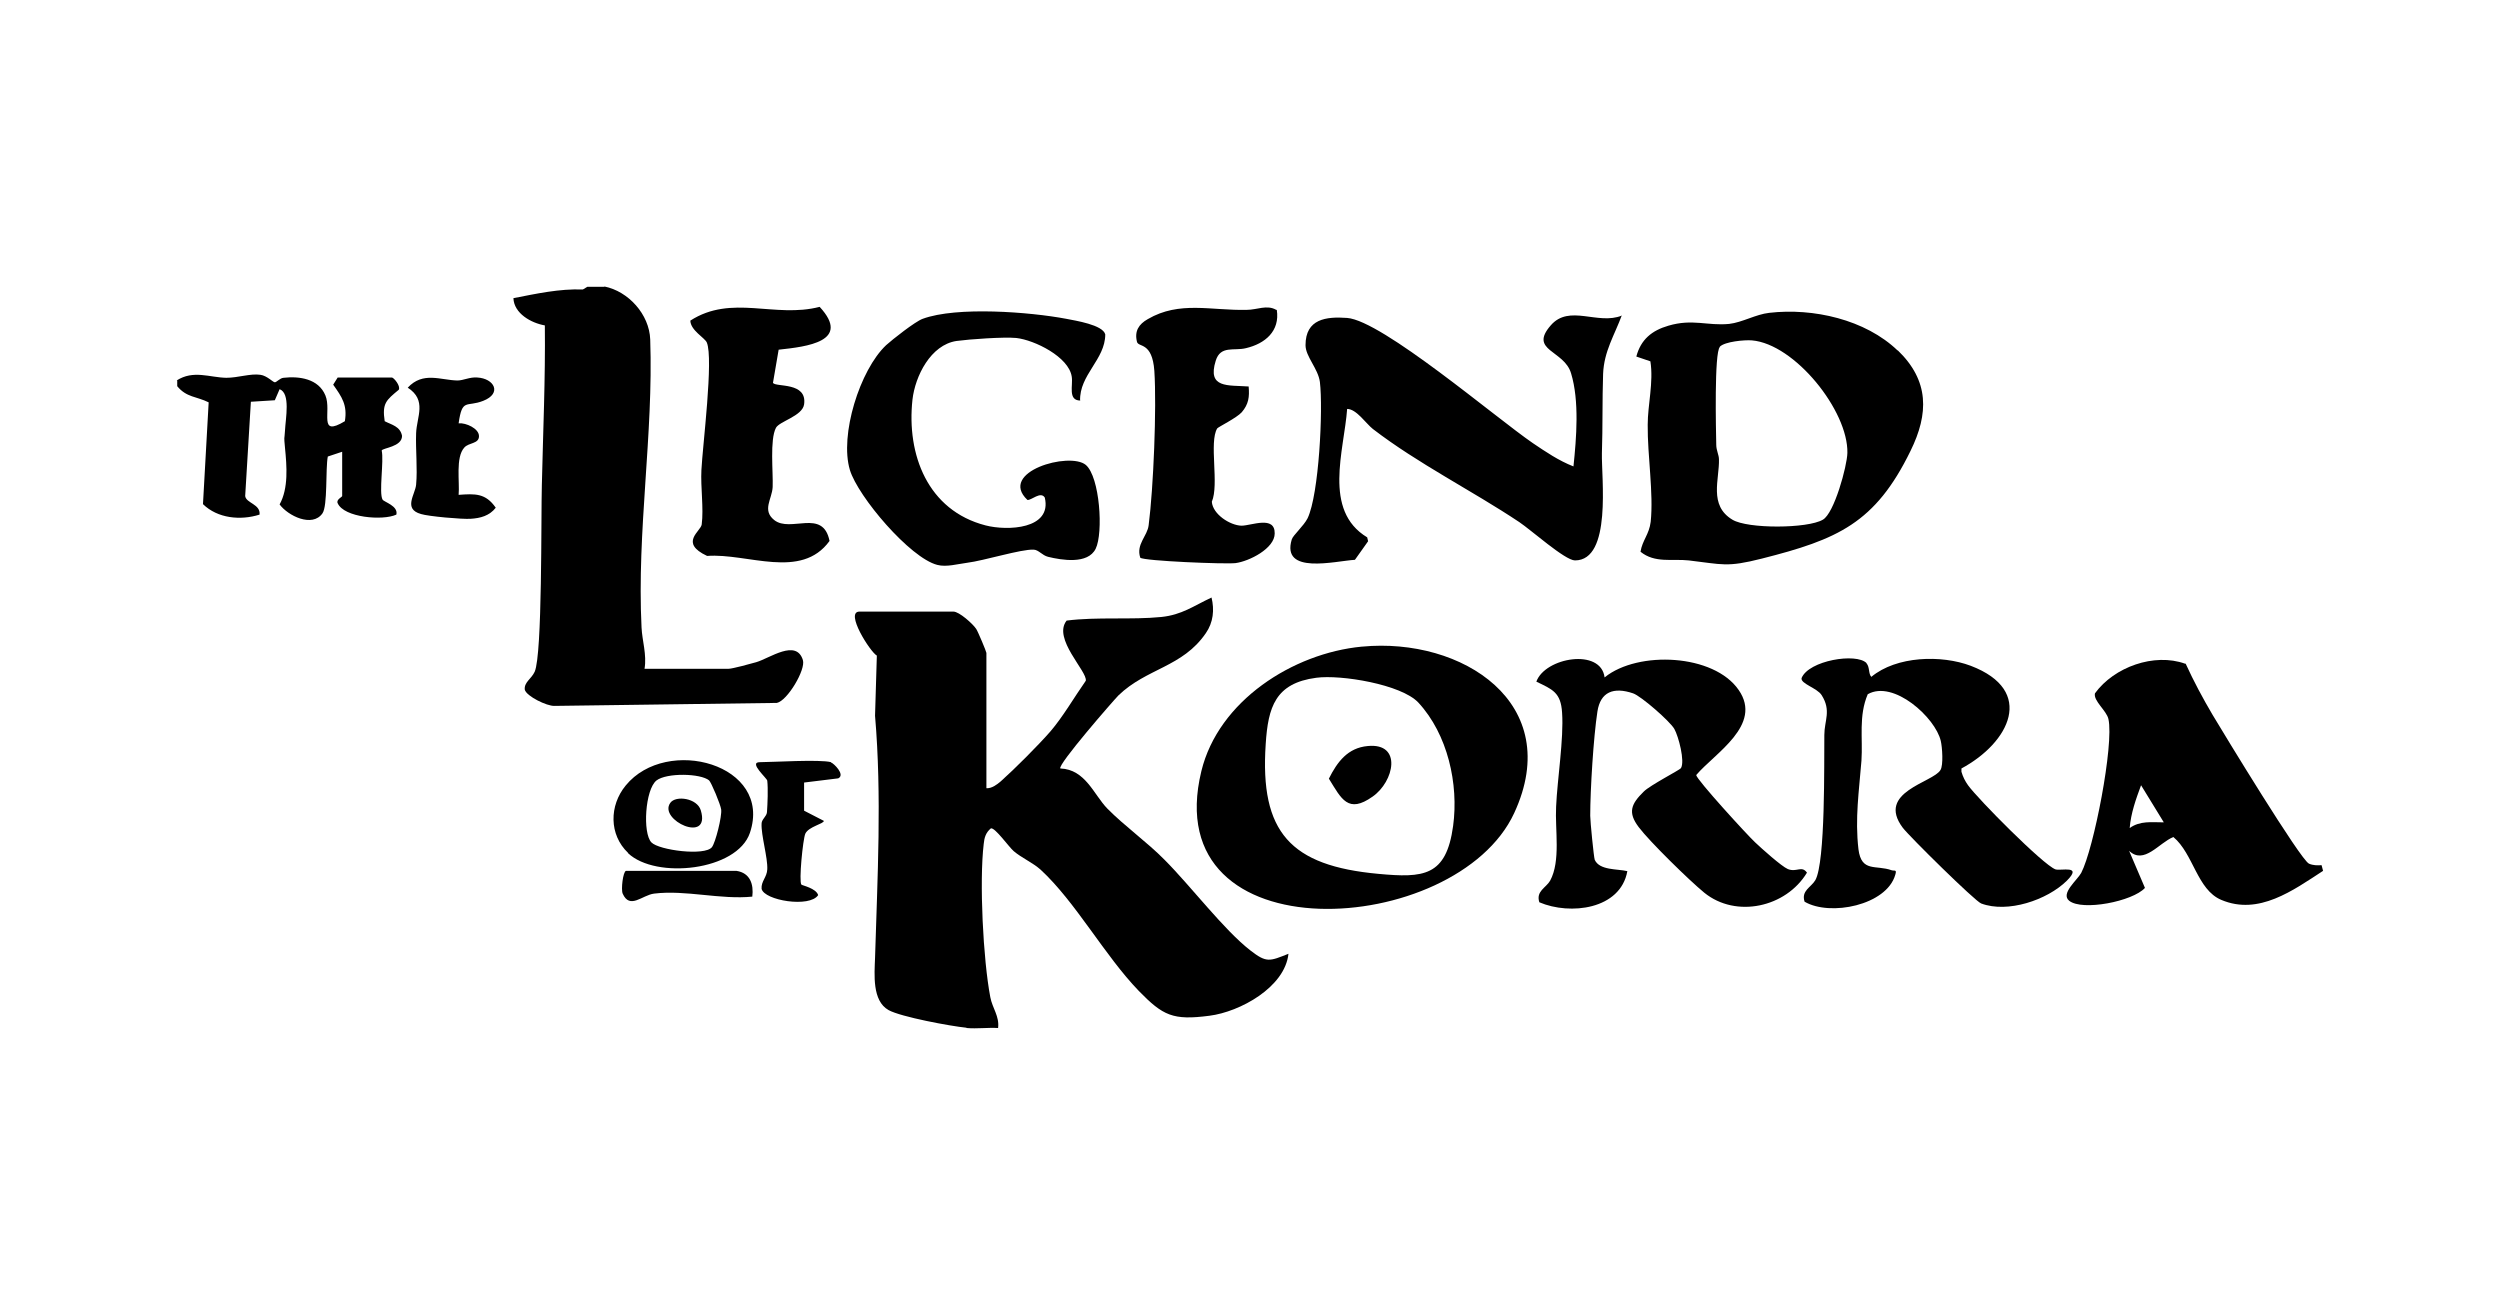 <svg xmlns="http://www.w3.org/2000/svg" viewBox="0 0 835.1 439.1"><g><g><g><path d="M322.8 343.3c-5.1-.5-21.9-3.6-26-5.9-5.5-3.1-4.7-11.9-4.5-17.4.8-26.8 2.3-54.1 0-80.9l.6-20.1c-2.2-1.2-10.8-14.7-5.8-14.7h31.4c1.9 0 6.5 4.1 7.6 5.8.6.9 3.4 7.6 3.4 8v45.2c1.8.1 3.5-1.2 4.8-2.3 4.6-4.1 12.6-12.1 16.6-16.7 4.2-4.9 8-11.5 11.8-16.9.6-3.1-11.2-14.1-6.4-20.1 10.2-1.3 21.7-.2 31.6-1.2 6.9-.7 10.8-3.7 16.8-6.5 1 4.1.6 8.3-1.9 11.9-7.8 11.4-19.8 11.7-29.2 20.8-1.5 1.5-20.5 23.3-19.4 24.4 8.4.3 11.2 8.8 15.7 13.4 5.7 5.8 13.3 11.2 19.1 17.1 8.7 8.7 19.8 23.4 28.7 30.3 5.4 4.2 6.4 3.6 12.7 1.1-1.2 11.2-16.2 19.4-26.4 20.7-12.2 1.6-15.5 0-23.6-8.3-11.4-11.8-21.1-29.7-32.8-40.5-2.7-2.4-6.3-3.9-9-6.2-1.7-1.5-6.2-7.9-7.6-7.6-1.7 1.4-2.2 3.1-2.4 5.2-1.5 12.6-.2 38.6 2.2 51.2.7 3.7 3.1 6.4 2.6 10.3-3.4-.2-7.1.3-10.5 0ZM201.9 95.7c8 1.6 15 9.3 15.3 17.7 1.1 31.8-4.5 64-2.9 96.2.2 4.4 1.8 9.1 1 13.8h28.1c1.2 0 7.5-1.7 9.2-2.2 4.5-1.3 13.4-7.9 15.6-.7 1 3.2-5.2 13.6-8.7 14.3l-74.3 1c-2.5.1-9.3-3.2-9.9-5.4-.3-2.5 2.2-3.6 3.3-6 2.6-5.8 2.1-52 2.4-62.4.4-17.8 1.2-35.4 1-53.3-4.6-.8-10.3-4-10.5-9.1 7.7-1.5 15.4-3.2 23.2-2.9l1.5-.9h5.7ZM59 127.1c5.6-3.6 11-1 16.6-.9 3.9 0 8.1-1.5 11.4-1 2.2.3 4.2 2.5 4.8 2.5s1.7-1.4 2.9-1.5c5.3-.6 11.7.3 14 5.9 2.2 5.3-2.6 14.1 6.5 8.6.9-5.4-1-8.1-3.9-12.2l1.5-2.4h18.1c.6 0 3 2.8 2.3 4.1-4.2 3.5-5.6 4.5-4.7 10.5 2.3 1.2 5.2 1.7 5.8 4.9 0 3.7-6.5 4-6.8 4.9.8 3.4-1 14.2.3 16.4.5.8 5.3 2.1 4.6 5-4.5 2.1-17.5 1-19.6-3.8-.6-1.2 1.5-2.1 1.5-2.4v-14.8l-4.8 1.6c-.8 4 0 16.5-1.8 19-3.4 4.8-11.5.8-14.3-3 3-5.4 2.4-12.8 1.8-18.9-.4-4.4-.2-2.2 0-5.8.2-4.1 1.9-12.4-1.8-13.8l-1.6 3.7-8 .5-1.9 31.5c.3 2.4 5.2 2.7 4.8 6.2-6.3 2-14 1.3-18.9-3.5l1.9-34c-4-2-7.4-1.6-10.5-5.4v-1.9ZM541.8 105.2c-2.5 6.8-6 12.1-6.3 19.7-.3 8.7-.1 17.7-.4 26.5-.2 8.1 3.4 35.8-9 35.8-3.3 0-14.7-10.2-18.6-12.8-15.9-10.6-33.8-19.5-48.9-31.1-2.3-1.8-5.5-6.7-8.6-6.7-1 13.9-8.2 33.9 6.7 42.9l.3 1.3-4.4 6.2c-6.6.4-24.7 5.1-21.1-6.8.4-1.4 4-4.5 5.3-7.1 3.8-8 5.2-36.3 4.1-45.5-.6-4.5-4.8-8.5-4.8-12.3 0-8.8 6.9-9.6 13.9-9.1 11.7.9 49.6 33.3 62 41.8 4.3 2.9 8.7 5.9 13.6 7.8 1-9.5 2-21.9-.8-31.1-2.3-7.8-14.2-7.5-6.8-16 6.2-7.2 15.7 0 23.8-3.3ZM633.9 117c10.6 10.2 10.4 21.2 4.3 33.6-11.8 24.2-24.4 29.6-49.7 36-11.8 3-13.1 1.9-24.4.6-5.5-.6-11.3 1-16.1-2.9.6-3.8 2.9-5.8 3.4-10 1-9.5-1.1-22.2-1-32.4 0-6.7 2-14.2.9-21.2l-4.7-1.6c1.5-5.7 5.2-8.7 10.7-10.3 8.1-2.4 13 .1 20.3-.6 4.4-.5 8.9-3.2 13.4-3.7 14.6-1.7 32.1 2.2 42.9 12.6Zm-59.4-1.1c-1.9 1.9-1.3 27.8-1.2 32.7 0 1.8.9 3.4.9 4.8.2 6.7-3.5 15.4 4.5 20.2 5.1 3.1 25.1 3 30.2 0 3.8-2.1 8.1-17.9 8.2-22.3.3-14.1-17.6-36.4-31.9-37.6-2.5-.2-9 .4-10.7 2.1Z"/><path d="M455 216c33.4-3.2 67.8 18.9 50.8 55.6-19.3 41.7-119.6 48.2-104.5-14 5.7-23.5 30.6-39.4 53.6-41.6Zm-15.3 10.4c-13.7 1.8-16.1 9.8-16.9 22.1-2 29.6 8.3 40.7 37.6 43.4 15.1 1.4 22.7.9 25-16 1.9-14-1.8-30.6-11.6-41.2-5.7-6.1-25.9-9.4-34.1-8.3ZM730.1 221.7c2.7 5.9 5.7 11.5 9 17.1 3.7 6.2 29.4 48.5 32.2 49.7 1.4.6 2.8.6 4.2.5l.5 1.9c-10 6.5-21.5 15-34 9.7-8.1-3.4-9.3-15.4-16-21-4.8 1.9-9.8 9.4-14.8 4.6l5.3 12.4c-4.1 4.5-20.9 7.8-25.3 4.3-3-2.4 2.7-6.9 4-9.3 4.2-8 11-42.9 9.1-51.4-.6-2.8-5.1-6.1-4.5-8.6 6.4-8.8 19.8-13.6 30.1-9.9Zm-7.3 53-7.6-12.4c-1.7 4.6-3.4 9.3-3.8 14.3 3.5-2.5 7.3-1.9 11.4-1.9Z"/><path d="M623.5 221.6c1.1 1.2.6 3.5 1.6 4.5 8.4-7 23.4-7.4 33.2-3.7 21.8 8.3 12.9 25.7-3.1 34.3v1.1c.5 1.7 1.2 3.1 2.2 4.5 3.3 4.6 25.1 26.6 29.2 28.1 1.8.6 9.2-1.6 3.8 3.8-6.6 6.5-19.8 10.9-28.6 7.6-2-.7-24-22.4-26.2-25.3-9-12 10.2-15.1 12.6-19.3 1-1.6.6-7.6.1-9.7-1.8-7.8-15.8-20.5-24.4-15.6-3.1 7.3-1.6 14.7-2.1 22.2-.8 10.1-2.2 19.3-1 29.6 1 7.8 5.8 5.1 11.1 7 .9.3 1.8-.4 1.2 1.5-2.9 10.2-21.8 14-30.3 9-1.2-3.7 2.2-4.8 3.6-7.2 3.4-6.1 2.9-39.3 3-48.5 0-4.8 2.4-8.1-.9-13.3-1.5-2.4-7.1-3.8-6.7-5.7 2.4-5.9 18.3-8.5 21.7-5Z"/><path d="M536.1 226.2c11.1-8.9 36.4-7.8 44.7 4.3 8.1 11.7-8 21.1-14.2 28.4.1 1.5 17.2 20.2 19.7 22.5 2.1 2 8.8 8 10.9 8.9 3 1.2 4.6-1.3 6.4 1.2-7 11.6-23.7 15.3-34.3 6.7-4.9-4-18.2-17-21.9-21.9s-2.6-7.7 1.7-11.9c2.1-2.1 12-7.2 12.4-7.8 1.4-2.3-.8-10.6-2.2-13.1s-11.1-11-13.8-11.9c-6.5-2.2-10.9-.5-11.9 6.1-1.3 8.4-2.4 26.1-2.4 34.8 0 1.9 1.2 13.9 1.5 14.7 1.6 3.6 7.6 3 10.9 3.8-2.3 12.8-19.1 14.8-29.4 10.4-1.2-3.7 2.2-4.8 3.6-7.2 3.6-6.6 1.6-17.1 2-24.7.4-9.2 2.6-22.7 2-31.4-.4-6.8-3.2-7.8-8.6-10.4 2.9-8.1 21.6-11.3 22.8-1.4ZM360.9 133.8c-4.3 0-2.4-5.1-2.9-8-1-6.6-12.4-12.2-18.5-12.9-4.2-.4-15.6.4-20 1-8.6 1.3-13.8 11.7-14.7 19.6-2 18.4 5.1 37 24.4 42 7.3 1.9 22.3 1.3 19.8-9.3-1.4-2.2-4.5 1-5.8.8-9.9-9.4 14.1-16.2 19.5-11.7 4.7 4 5.9 22.7 3.3 28s-11.4 3.8-15.9 2.7c-2-.5-3.1-2.3-4.8-2.4-4.2-.2-16.6 3.7-22.3 4.4-3.1.4-6.9 1.5-9.9.7-9.1-2.3-26.5-22.8-29.2-31.7-3.5-11.6 3.3-33.4 12.1-41.7 2.1-1.9 9.7-7.9 12.2-8.8 11.4-4.2 35.8-2.3 48 0 3 .6 12.2 2 13 5.2 0 8.4-8.7 13.5-8.4 22.2ZM260.1 116.8l-1.9 11.1c1 1.5 11.5-.4 10.4 7.2-.6 3.9-8.2 5.6-9.4 7.8-2.1 4-.9 14.8-1.1 19.8-.2 4-3.6 7.7.5 11 5.5 4.4 16.3-4 18.5 7-9.5 13.1-27.4 4-40.9 5-9.4-4.4-2.1-8.2-1.8-10.5.7-5.4-.4-12.4-.1-18.2.4-8.1 4.1-37.2 1.8-42.6-.7-1.6-5.4-4-5.5-7.3 13.8-8.9 28.2-.7 43.2-4.6 10.7 11.6-4.4 13.3-13.6 14.3ZM426.5 103.5c1.1 7.1-3.9 11.3-10.3 12.8-4 1-8.5-1-10.1 4.2-2.9 9.3 4.1 8.1 11 8.6.3 3.5 0 5.9-2.3 8.6-1.7 1.9-7.8 4.9-8.2 5.4-2.8 4.6.7 18.7-1.8 24.5.3 4.2 6.1 7.9 9.9 8 3.3 0 11.2-3.5 11.1 2.6 0 5-8.5 9.3-13.1 9.9-3.4.4-30.6-.7-31.8-1.8-1.5-4.5 2.4-7.2 2.8-10.9 1.6-12.4 2.7-39.2 1.9-51.5-.7-9.8-5.3-7.8-5.8-9.7-.9-3.6.6-5.9 3.6-7.6 10.6-6.2 21.2-2.8 33.1-3.1 3.4 0 6.7-1.8 9.8 0ZM153.3 141.4c2.3-.2 6.7 1.7 6.7 4.3s-3.4 2.1-4.9 3.8c-3 3.3-1.5 11.5-1.9 15.8 5.5-.4 9-.6 12.4 4.3-2.1 2.7-5.1 3.5-8.4 3.7-2.7.2-14.1-.8-16.6-1.6-6-1.7-1.9-6.5-1.6-9.8.5-5.3-.2-11.7 0-17.2s3.7-11-2.8-15.2c5.1-5.5 11-2.5 16.6-2.4 2 0 4.1-1.2 6.6-1 5.7.3 8.4 5.3 2 7.8-5.6 2.2-7-1-8.2 7.5ZM209.8 284.9c-6.4-6.1-6.3-15.8-.8-22.5 13.7-16.8 49.2-7.1 41.5 15.8-4.3 12.7-31.4 15.6-40.7 6.8Zm27.1-24.2c-2.9-2.4-14.2-2.6-17.6 0-3.8 3-4.7 17.6-1.7 20.7 2.5 2.6 17.8 4.6 20.2 1.6 1.2-1.5 3.4-10.3 3.1-12.6-.2-1.6-3.3-9.1-4.1-9.8Z"/><path d="M277.6 254.7c.8.2 4.9 4.1 2.4 5.3l-11.4 1.4v9.4l6.6 3.4c0 1-5.1 1.9-6.2 4.3-.8 1.9-2.2 16-1.3 17 .3.3 4.9 1.2 5.6 3.5-2.8 4.3-18 1.8-18.9-2.1-.2-2.5 1.8-3.9 1.9-6.5.2-3.9-2.1-11.4-1.9-15.3 0-1.4 1.7-2.4 1.8-3.8.2-2.9.4-7.8.1-10.5 0-.8-6.4-6.2-2.5-6.2s20.2-1 23.8 0ZM251.4 299.5c-10.7 1.1-22.4-2.3-32.9-1-4 .5-8.1 5.4-10.5 0-.6-1.4.1-7.3 1.1-7.6H246c4.6.7 5.8 4.5 5.3 8.6ZM456.9 249.2c11.6-1.1 8.8 11.9 1.6 16.9-8.2 5.8-10.4.8-14.6-6 2.8-5.6 6.3-10.3 13-10.9ZM223.9 268.2c1.8-2.6 9-1.6 10.2 2.5 3.4 11.4-14.3 3.2-10.2-2.5Z"/></g></g></g></svg>